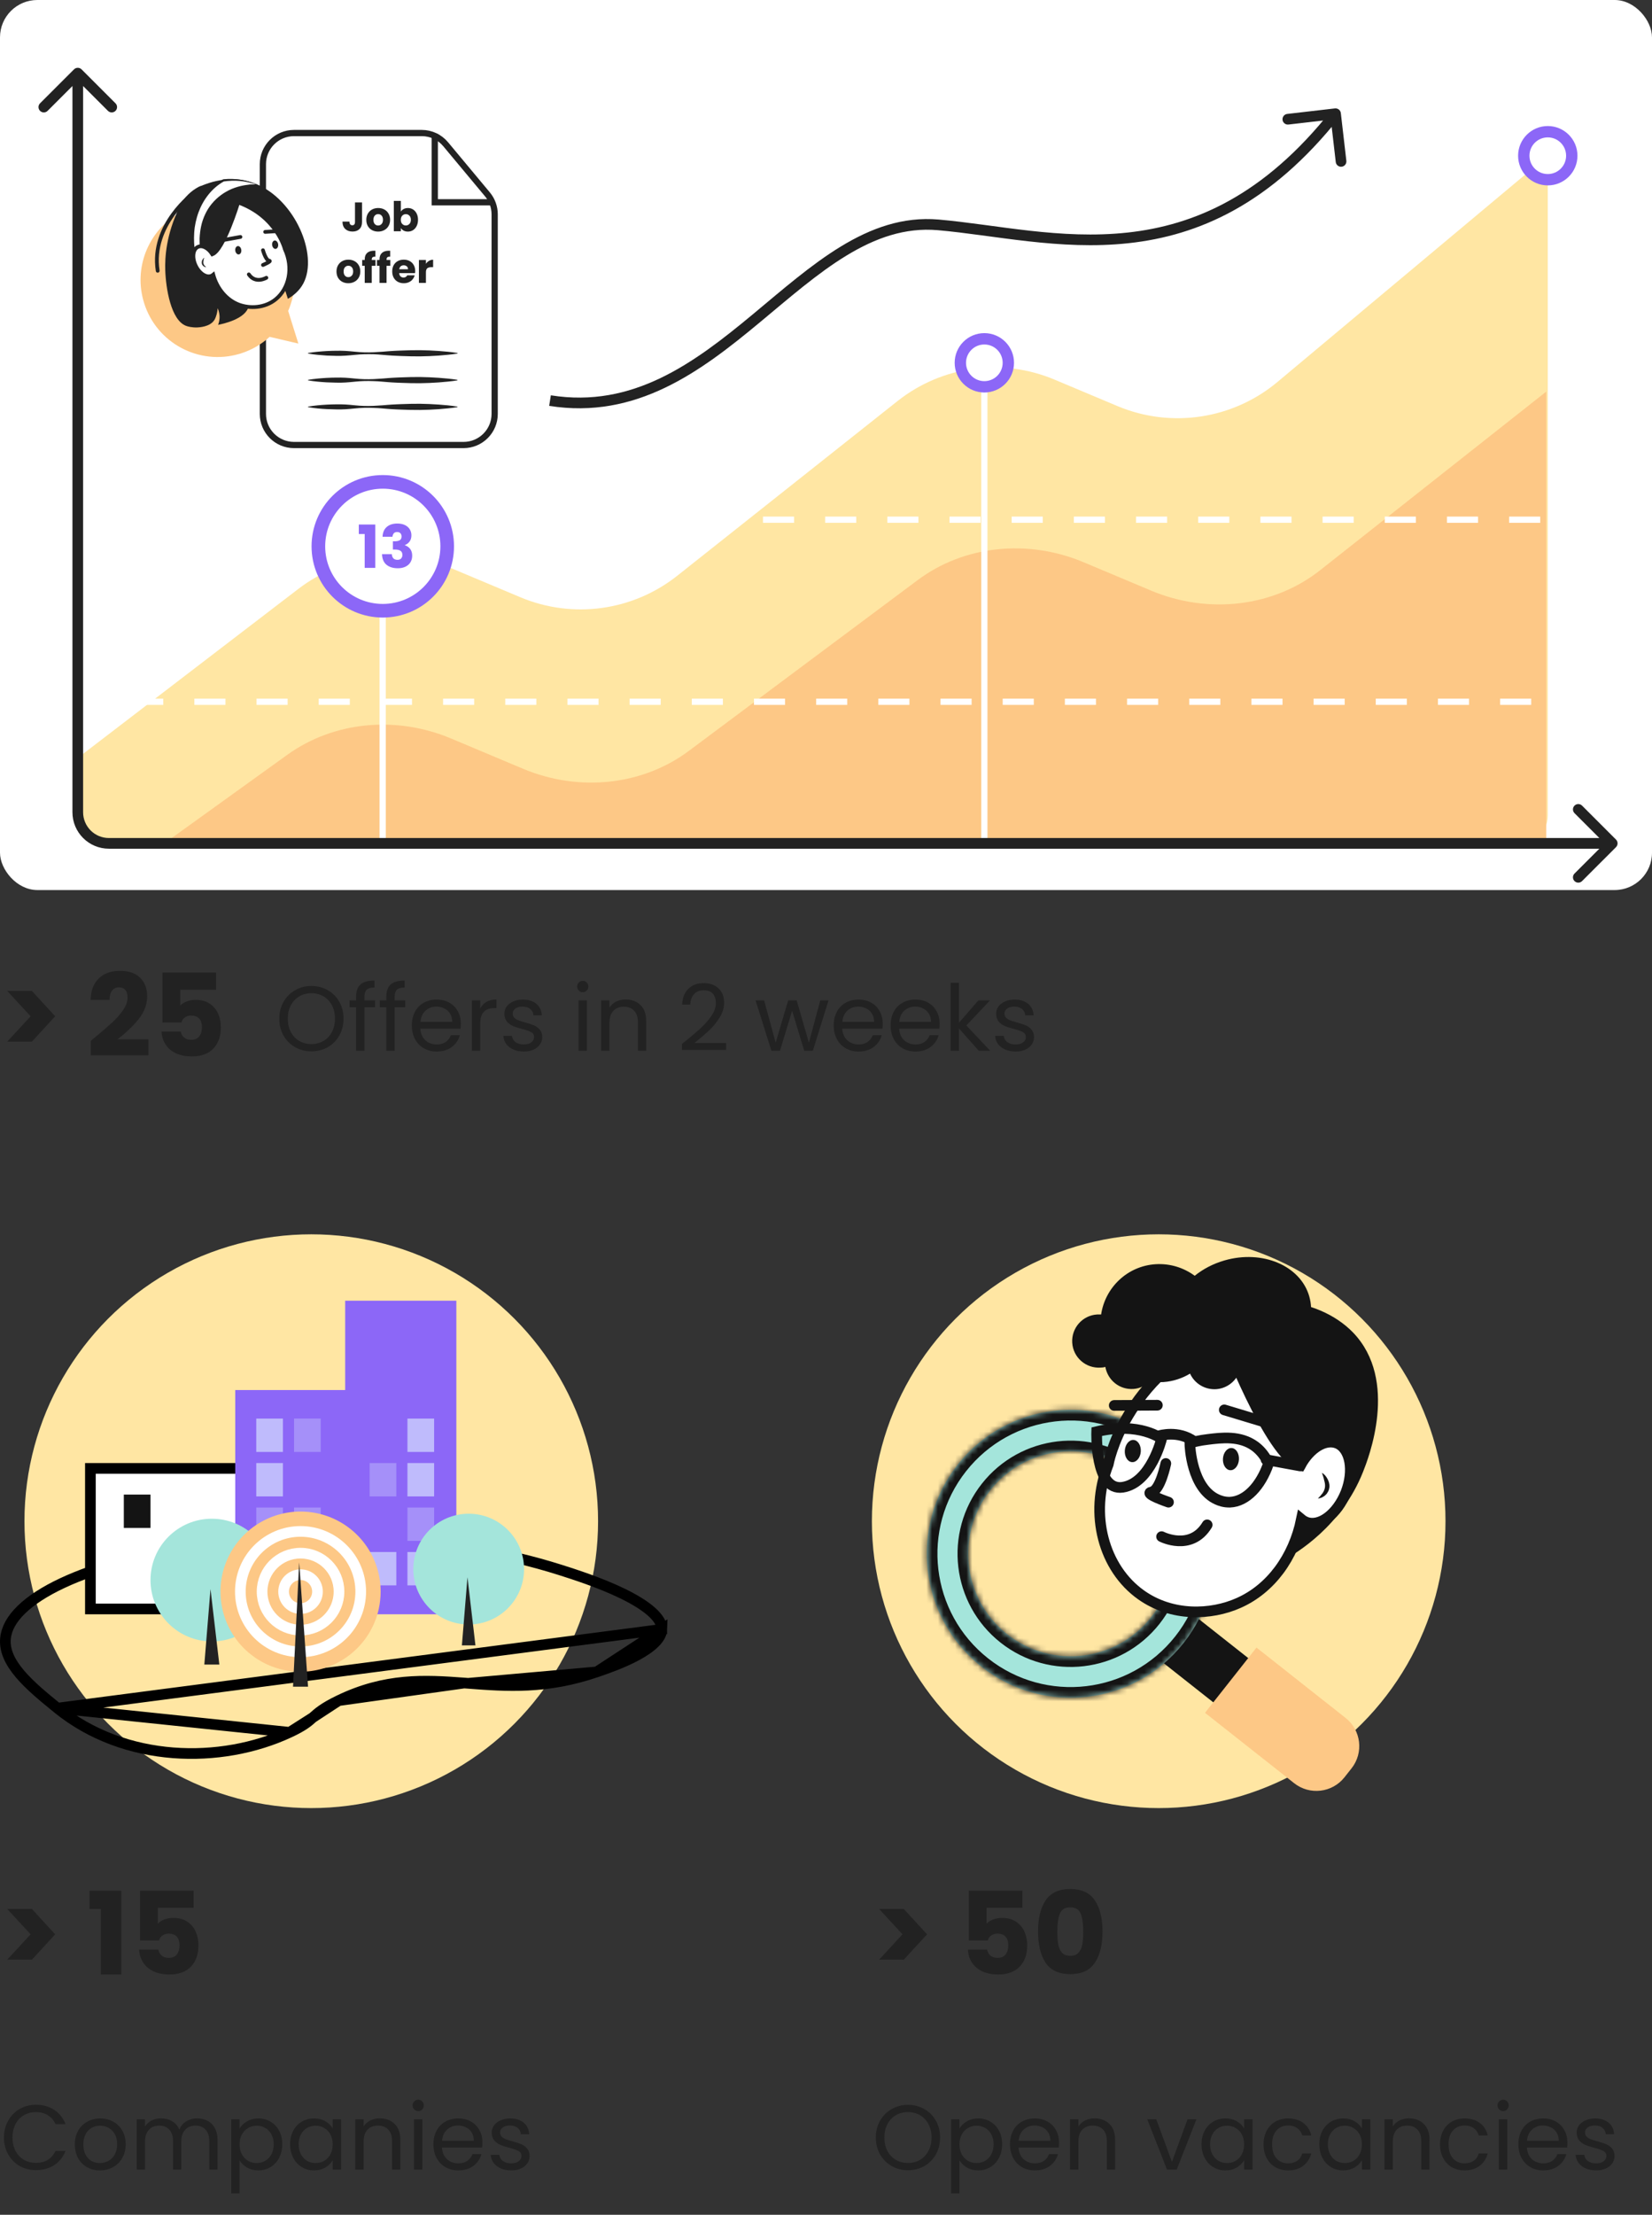 <?xml version="1.0" encoding="UTF-8"?> <svg xmlns="http://www.w3.org/2000/svg" width="288" height="386" viewBox="0 0 288 386" fill="none"><rect x="0" y="0" width="288" height="386" fill="#333333" stroke="none"/> <g clip-path="url(#clip0_1155_195)"> <rect width="288" height="155.119" rx="6.508" fill="white"></rect> <path d="M52.01 102.638L13.559 132.088L13.559 142.102C13.559 145.097 15.988 147.525 18.983 147.525L264.407 147.525C267.402 147.525 269.831 145.097 269.831 142.102L269.831 27.139L222.709 66.566C214.925 73.079 204.155 74.701 194.798 70.767L183.821 66.153C174.701 62.32 164.217 63.756 156.465 69.902L118.071 100.34C110.319 106.486 99.835 107.922 90.715 104.089L79.008 99.168C70.038 95.397 59.735 96.721 52.01 102.638Z" fill="#FFE6A3"></path> <g clip-path="url(#clip1_1155_195)"> <path d="M50.108 131.535L10.093 160.327L10.346 170.447C10.421 173.474 13.057 175.99 16.232 176.065L276.378 182.254C279.553 182.329 282.066 179.936 281.99 176.909L279.091 60.728L230.138 99.385C222.05 105.771 210.675 107.138 200.658 102.927L188.906 97.987C179.143 93.883 168.066 95.07 160.004 101.086L120.074 130.878C112.012 136.893 100.935 138.081 91.172 133.977L78.638 128.708C69.035 124.671 58.147 125.75 50.108 131.535Z" fill="#FDC886"></path> <path d="M233.752 19.711C233.693 19.201 233.231 18.835 232.721 18.894L224.407 19.858C223.897 19.917 223.531 20.378 223.59 20.889C223.649 21.399 224.111 21.764 224.621 21.705L232.011 20.849L232.868 28.24C232.927 28.75 233.388 29.116 233.898 29.056C234.409 28.997 234.774 28.536 234.715 28.026L233.752 19.711ZM95.739 70.734C110.968 73.16 122.217 64.691 132.44 56.201C137.594 51.92 142.469 47.647 147.553 44.551C152.614 41.469 157.785 39.619 163.493 40.118L163.655 38.265C157.412 37.719 151.84 39.763 146.585 42.962C141.353 46.149 136.339 50.545 131.252 54.77C120.992 63.291 110.346 71.178 96.031 68.897L95.739 70.734ZM163.493 40.118C168.458 40.552 173.644 41.428 179.295 42.058C184.879 42.681 190.755 43.038 196.779 42.381C208.88 41.062 221.464 35.658 233.557 20.396L232.099 19.241C220.312 34.117 208.178 39.267 196.577 40.532C190.75 41.168 185.028 40.826 179.501 40.209C174.039 39.6 168.599 38.697 163.655 38.265L163.493 40.118Z" fill="#222222"></path> </g> <path d="M66.712 97.085V147.526" stroke="white" stroke-width="1.085"></path> <path d="M171.604 63.232L171.604 147.525" stroke="white" stroke-width="1.085"></path> <path d="M12.204 122.305H271.458" stroke="white" stroke-width="1.085" stroke-dasharray="5.42 5.42"></path> <path d="M13.772 90.576H273.026" stroke="white" stroke-width="1.085" stroke-dasharray="5.42 5.42"></path> <circle cx="269.831" cy="27.139" r="5.173" fill="#8C67F7"></circle> <circle cx="269.831" cy="27.139" r="3.195" fill="white"></circle> <path d="M45.831 72.136V28.61C45.831 25.615 48.259 23.186 51.255 23.186H73.528C75.138 23.186 76.664 23.901 77.695 25.138L84.981 33.881C85.793 34.856 86.238 36.085 86.238 37.354V72.136C86.238 75.131 83.809 77.559 80.814 77.559H51.255C48.259 77.559 45.831 75.131 45.831 72.136Z" stroke="#222222" stroke-width="1.085"></path> <circle cx="171.604" cy="63.231" r="5.173" fill="#8C67F7"></circle> <circle cx="171.604" cy="63.232" r="3.195" fill="white"></circle> <circle cx="66.732" cy="95.212" r="12.417" fill="#8C67F7"></circle> <circle cx="66.733" cy="95.212" r="10.043" fill="white"></circle> <path d="M53.734 61.52C54.817 61.331 55.899 61.243 56.982 61.181C57.523 61.156 58.065 61.13 58.606 61.13C59.147 61.118 59.689 61.13 60.23 61.156C61.326 61.218 62.408 61.382 63.491 61.407C64.032 61.419 64.574 61.419 65.115 61.394C65.656 61.369 66.198 61.331 66.739 61.294C67.28 61.256 67.822 61.193 68.363 61.168C68.904 61.13 69.446 61.118 69.987 61.093C71.07 61.055 72.152 61.017 73.235 61.03C74.318 61.042 75.4 61.093 76.483 61.168C77.566 61.243 78.648 61.344 79.731 61.52C79.757 61.52 79.782 61.545 79.77 61.583C79.77 61.608 79.744 61.621 79.731 61.621C78.648 61.797 77.566 61.885 76.483 61.973C75.4 62.048 74.318 62.098 73.235 62.111C72.152 62.123 71.07 62.086 69.987 62.048C69.446 62.023 68.904 62.01 68.363 61.973C67.822 61.947 67.28 61.885 66.739 61.847C66.198 61.797 65.656 61.759 65.115 61.734C64.574 61.721 64.032 61.721 63.491 61.734C62.408 61.759 61.326 61.922 60.243 61.985C59.702 62.023 59.16 62.035 58.619 62.023C58.078 62.01 57.536 61.998 56.995 61.973C55.899 61.897 54.817 61.809 53.734 61.621C53.708 61.621 53.695 61.583 53.695 61.558C53.695 61.545 53.721 61.52 53.734 61.52Z" fill="#222222"></path> <path d="M53.735 66.197C54.818 66.009 55.9 65.921 56.983 65.858C57.524 65.833 58.066 65.808 58.607 65.808C59.148 65.795 59.69 65.808 60.231 65.833C61.314 65.896 62.396 66.059 63.479 66.084C64.02 66.097 64.562 66.097 65.103 66.072C65.644 66.046 66.186 66.009 66.727 65.971C67.268 65.933 67.81 65.871 68.351 65.845C68.892 65.808 69.434 65.795 69.975 65.77C71.058 65.732 72.14 65.695 73.223 65.707C74.306 65.72 75.388 65.77 76.471 65.845C77.554 65.921 78.636 66.021 79.719 66.197C79.745 66.197 79.771 66.222 79.758 66.26C79.758 66.285 79.732 66.298 79.719 66.298C78.636 66.474 77.554 66.562 76.471 66.65C75.388 66.725 74.306 66.776 73.223 66.788C72.14 66.801 71.058 66.763 69.975 66.725C69.434 66.7 68.892 66.688 68.351 66.65C67.81 66.625 67.268 66.562 66.727 66.524C66.186 66.474 65.644 66.436 65.103 66.424C64.562 66.398 64.02 66.398 63.479 66.411C62.396 66.436 61.314 66.6 60.231 66.662C59.69 66.7 59.148 66.7 58.607 66.688C58.066 66.675 57.524 66.662 56.983 66.637C55.9 66.575 54.818 66.487 53.735 66.298C53.709 66.298 53.683 66.26 53.696 66.235C53.696 66.21 53.722 66.197 53.735 66.197Z" fill="#222222"></path> <path d="M53.734 70.861C54.817 70.673 55.899 70.585 56.982 70.522C57.523 70.497 58.065 70.472 58.606 70.472C59.147 70.459 59.689 70.472 60.23 70.497C61.313 70.56 62.395 70.723 63.478 70.748C64.019 70.761 64.561 70.761 65.102 70.736C65.643 70.71 66.185 70.673 66.726 70.635C67.267 70.597 67.809 70.534 68.35 70.509C68.891 70.472 69.433 70.459 69.974 70.434C71.057 70.396 72.139 70.359 73.222 70.371C74.305 70.384 75.387 70.434 76.47 70.509C77.553 70.585 78.635 70.685 79.718 70.861C79.744 70.861 79.77 70.886 79.757 70.924C79.757 70.949 79.731 70.962 79.718 70.962C78.635 71.138 77.553 71.226 76.47 71.314C75.387 71.389 74.305 71.44 73.222 71.452C72.139 71.465 71.057 71.427 69.974 71.389C69.433 71.364 68.891 71.352 68.35 71.314C67.809 71.289 67.267 71.226 66.726 71.188C66.185 71.138 65.643 71.1 65.102 71.088C64.561 71.062 64.019 71.062 63.478 71.075C62.395 71.1 61.313 71.264 60.23 71.326C59.689 71.364 59.147 71.364 58.606 71.352C58.065 71.339 57.523 71.326 56.982 71.301C55.899 71.251 54.817 71.15 53.734 70.962C53.708 70.962 53.695 70.937 53.695 70.899C53.695 70.886 53.721 70.874 53.734 70.861Z" fill="#222222"></path> <path d="M63.113 35.282V38.703C63.113 39.232 62.963 39.64 62.662 39.926C62.366 40.213 61.965 40.356 61.46 40.356C60.93 40.356 60.505 40.206 60.186 39.905C59.866 39.604 59.706 39.177 59.706 38.624H60.923C60.923 38.834 60.966 38.993 61.052 39.103C61.138 39.208 61.262 39.261 61.424 39.261C61.572 39.261 61.686 39.213 61.767 39.118C61.849 39.022 61.889 38.884 61.889 38.703V35.282H63.113ZM65.919 40.363C65.528 40.363 65.175 40.279 64.86 40.112C64.55 39.945 64.304 39.707 64.123 39.397C63.946 39.087 63.858 38.724 63.858 38.309C63.858 37.898 63.949 37.538 64.13 37.228C64.311 36.913 64.559 36.672 64.874 36.505C65.189 36.338 65.542 36.255 65.934 36.255C66.325 36.255 66.678 36.338 66.993 36.505C67.308 36.672 67.556 36.913 67.737 37.228C67.918 37.538 68.009 37.898 68.009 38.309C68.009 38.719 67.916 39.082 67.73 39.397C67.549 39.707 67.298 39.945 66.979 40.112C66.664 40.279 66.311 40.363 65.919 40.363ZM65.919 39.304C66.153 39.304 66.351 39.218 66.513 39.046C66.68 38.874 66.764 38.629 66.764 38.309C66.764 37.989 66.683 37.743 66.52 37.572C66.363 37.4 66.167 37.314 65.934 37.314C65.695 37.314 65.497 37.4 65.34 37.572C65.182 37.739 65.103 37.984 65.103 38.309C65.103 38.629 65.18 38.874 65.332 39.046C65.49 39.218 65.686 39.304 65.919 39.304ZM69.882 36.877C69.997 36.691 70.161 36.541 70.376 36.427C70.591 36.312 70.837 36.255 71.113 36.255C71.442 36.255 71.741 36.338 72.008 36.505C72.275 36.672 72.485 36.911 72.638 37.221C72.795 37.531 72.874 37.891 72.874 38.302C72.874 38.712 72.795 39.075 72.638 39.39C72.485 39.7 72.275 39.941 72.008 40.112C71.741 40.279 71.442 40.363 71.113 40.363C70.832 40.363 70.586 40.308 70.376 40.198C70.166 40.084 70.002 39.934 69.882 39.747V40.306H68.659V35.01H69.882V36.877ZM71.629 38.302C71.629 37.996 71.543 37.758 71.371 37.586C71.204 37.41 70.996 37.321 70.748 37.321C70.505 37.321 70.297 37.41 70.126 37.586C69.959 37.763 69.875 38.004 69.875 38.309C69.875 38.614 69.959 38.855 70.126 39.032C70.297 39.208 70.505 39.297 70.748 39.297C70.992 39.297 71.199 39.208 71.371 39.032C71.543 38.85 71.629 38.607 71.629 38.302ZM60.723 49.363C60.332 49.363 59.978 49.279 59.664 49.112C59.353 48.945 59.108 48.707 58.926 48.397C58.75 48.087 58.662 47.724 58.662 47.309C58.662 46.898 58.752 46.538 58.934 46.228C59.115 45.913 59.363 45.672 59.678 45.505C59.993 45.338 60.346 45.255 60.737 45.255C61.128 45.255 61.481 45.338 61.796 45.505C62.111 45.672 62.359 45.913 62.541 46.228C62.722 46.538 62.813 46.898 62.813 47.309C62.813 47.719 62.72 48.082 62.534 48.397C62.352 48.707 62.102 48.945 61.782 49.112C61.467 49.279 61.114 49.363 60.723 49.363ZM60.723 48.304C60.957 48.304 61.155 48.218 61.317 48.046C61.484 47.874 61.567 47.629 61.567 47.309C61.567 46.989 61.486 46.743 61.324 46.572C61.167 46.4 60.971 46.314 60.737 46.314C60.499 46.314 60.301 46.4 60.143 46.572C59.986 46.739 59.907 46.984 59.907 47.309C59.907 47.629 59.983 47.874 60.136 48.046C60.293 48.218 60.489 48.304 60.723 48.304ZM65.466 46.328H64.808V49.306H63.584V46.328H63.14V45.312H63.584V45.198C63.584 44.706 63.724 44.334 64.006 44.081C64.287 43.823 64.7 43.695 65.244 43.695C65.335 43.695 65.401 43.697 65.444 43.702V44.739C65.211 44.725 65.046 44.759 64.951 44.84C64.855 44.921 64.808 45.066 64.808 45.276V45.312H65.466V46.328ZM68.045 46.328H67.386V49.306H66.163V46.328H65.719V45.312H66.163V45.198C66.163 44.706 66.303 44.334 66.585 44.081C66.866 43.823 67.279 43.695 67.823 43.695C67.914 43.695 67.981 43.697 68.023 43.702V44.739C67.79 44.725 67.625 44.759 67.53 44.84C67.434 44.921 67.386 45.066 67.386 45.276V45.312H68.045V46.328ZM72.385 47.245C72.385 47.359 72.377 47.478 72.363 47.602H69.593C69.612 47.85 69.691 48.041 69.829 48.175C69.973 48.304 70.147 48.368 70.352 48.368C70.657 48.368 70.87 48.239 70.989 47.982H72.291C72.225 48.244 72.103 48.48 71.927 48.69C71.755 48.9 71.538 49.065 71.275 49.184C71.013 49.303 70.719 49.363 70.395 49.363C70.004 49.363 69.655 49.279 69.35 49.112C69.045 48.945 68.806 48.707 68.634 48.397C68.463 48.087 68.377 47.724 68.377 47.309C68.377 46.894 68.46 46.531 68.627 46.221C68.799 45.911 69.037 45.672 69.343 45.505C69.648 45.338 69.999 45.255 70.395 45.255C70.781 45.255 71.125 45.336 71.426 45.498C71.726 45.66 71.96 45.892 72.127 46.192C72.299 46.493 72.385 46.844 72.385 47.245ZM71.132 46.922C71.132 46.712 71.061 46.545 70.917 46.421C70.774 46.297 70.595 46.235 70.381 46.235C70.175 46.235 70.001 46.295 69.858 46.414C69.72 46.533 69.634 46.703 69.6 46.922H71.132ZM74.254 45.978C74.397 45.758 74.576 45.586 74.791 45.462C75.006 45.334 75.244 45.269 75.507 45.269V46.565H75.17C74.865 46.565 74.636 46.631 74.483 46.765C74.33 46.894 74.254 47.123 74.254 47.452V49.306H73.03V45.312H74.254V45.978Z" fill="#222222"></path> <path d="M62.552 93.064V91.418H65.419V98.975H63.577V93.064H62.552ZM66.692 93.55C66.72 92.812 66.962 92.242 67.417 91.842C67.872 91.442 68.49 91.242 69.27 91.242C69.788 91.242 70.229 91.331 70.595 91.511C70.968 91.69 71.247 91.935 71.433 92.246C71.627 92.556 71.723 92.905 71.723 93.291C71.723 93.747 71.609 94.12 71.382 94.409C71.154 94.692 70.888 94.885 70.585 94.989V95.031C70.978 95.162 71.289 95.379 71.516 95.683C71.744 95.986 71.858 96.376 71.858 96.852C71.858 97.28 71.758 97.66 71.558 97.991C71.365 98.316 71.078 98.571 70.699 98.757C70.326 98.944 69.881 99.037 69.363 99.037C68.535 99.037 67.872 98.833 67.376 98.426C66.885 98.019 66.627 97.404 66.599 96.583H68.318C68.325 96.887 68.411 97.129 68.576 97.308C68.742 97.481 68.984 97.567 69.301 97.567C69.57 97.567 69.777 97.491 69.922 97.339C70.074 97.18 70.15 96.973 70.15 96.718C70.15 96.387 70.043 96.148 69.829 96.004C69.622 95.852 69.287 95.776 68.825 95.776H68.494V94.337H68.825C69.177 94.337 69.46 94.278 69.674 94.161C69.894 94.037 70.005 93.819 70.005 93.509C70.005 93.26 69.936 93.067 69.798 92.929C69.66 92.791 69.47 92.722 69.229 92.722C68.966 92.722 68.77 92.801 68.638 92.96C68.514 93.119 68.442 93.316 68.421 93.55H66.692Z" fill="#8C67F7"></path> <path d="M75.797 23.322V35.255H85.695" stroke="#222222" stroke-width="1.085"></path> <path d="M33.893 35.948C40.984 33.722 48.521 37.663 50.747 44.755C51.753 47.987 51.489 51.302 50.236 54.188L52.017 59.877L47.004 58.706C45.602 59.993 43.887 60.999 41.958 61.609C41.858 61.642 41.776 61.675 41.677 61.691C34.685 63.72 27.297 59.795 25.12 52.803C23.223 46.75 25.829 40.368 31.04 37.251C31.898 36.707 32.854 36.262 33.893 35.948Z" fill="#FDC886"></path> <path d="M52.902 49.365C52.198 50.7 51.112 51.551 50.188 52.079C49.865 51.067 49.528 50.055 49.205 49.042C49.161 49.791 48.956 51.082 48.06 52.065C46.212 54.09 42.881 53.253 42.397 53.136C38.964 52.285 36.455 46.724 35.34 38.86C35.178 37.788 35.061 36.659 34.958 35.5C34.87 34.531 34.811 33.548 34.767 32.536C35.677 32.125 37.174 31.553 38.964 31.333C40.475 31.142 42.192 31.201 43.967 31.802C44.187 31.876 44.407 31.964 44.627 32.052C51.42 34.839 55.499 44.376 52.902 49.365Z" fill="#222222"></path> <path d="M31.291 36.101C28.943 40.87 28.738 44.904 28.811 47.091C28.914 50.26 29.794 55.791 32.435 56.789C32.773 56.921 33.491 57.097 34.372 57.068C34.68 57.053 36.617 56.98 37.365 55.777C37.512 55.557 37.614 55.263 37.644 55.175C37.864 54.588 37.922 54.075 37.937 53.722C38.069 54.001 38.216 54.412 38.26 54.94C38.333 55.689 38.143 56.29 38.025 56.613C38.788 56.466 42.911 55.601 43.351 53.341C43.689 51.595 41.488 49.922 39.61 48.132C37.145 45.8 33.99 42.073 31.291 36.101Z" fill="#222222"></path> <path d="M38.64 50.553C37.936 50.362 33.828 49.145 31.759 44.86C31.451 44.215 29.206 39.402 31.612 35.397C32.595 33.783 33.945 32.917 34.752 32.506C34.752 32.506 39.359 30.951 41.868 33.504C42.851 34.502 43.101 35.69 43.365 36.996C44.304 41.383 42.983 46.562 39.726 49.644C39.301 50.054 38.904 50.362 38.64 50.553Z" fill="#222222"></path> <path d="M44.628 32.124C42.75 32.198 39.375 32.785 36.998 35.748C36.162 36.79 35.649 37.891 35.326 38.932C34.621 41.251 34.944 43.261 35.018 43.686L33.947 44.17C33.272 41.045 33.697 37.993 34.93 35.572C35.854 33.768 37.233 32.3 38.935 31.405C40.446 31.215 42.163 31.273 43.938 31.875C44.188 31.963 44.408 32.036 44.628 32.124Z" fill="white"></path> <path d="M44.657 32.139C44.569 32.154 44.481 32.169 44.378 32.183L44.099 32.227C43.923 32.242 43.747 32.271 43.571 32.315C43.395 32.345 43.219 32.389 43.043 32.418L42.529 32.55C41.84 32.726 41.18 32.961 40.549 33.269C39.287 33.87 38.157 34.736 37.262 35.807C36.807 36.335 36.411 36.922 36.088 37.539C35.751 38.155 35.501 38.815 35.311 39.49C35.223 39.828 35.135 40.18 35.09 40.532C35.032 40.884 35.002 41.236 34.988 41.588C34.973 41.94 34.973 42.292 35.002 42.645C35.017 42.997 35.061 43.349 35.135 43.701L35.149 43.774L35.09 43.804C34.738 43.965 34.386 44.141 34.034 44.317L33.917 44.376L33.887 44.244C33.609 43.041 33.447 41.808 33.491 40.561C33.521 39.314 33.755 38.081 34.166 36.893C34.372 36.306 34.621 35.719 34.914 35.176C35.223 34.633 35.56 34.105 35.971 33.621C36.367 33.137 36.822 32.697 37.306 32.286C37.79 31.89 38.333 31.552 38.891 31.259L38.935 31.244H38.964C39.448 31.2 39.947 31.171 40.431 31.186C40.916 31.2 41.414 31.244 41.898 31.317C42.383 31.391 42.852 31.494 43.322 31.64C43.556 31.714 43.777 31.787 44.011 31.875C44.129 31.919 44.261 31.978 44.364 32.036C44.437 32.036 44.539 32.095 44.657 32.139ZM44.598 32.124C44.481 32.081 44.364 32.051 44.246 32.022C44.129 31.992 44.041 31.963 43.923 31.934C43.688 31.875 43.454 31.816 43.234 31.758C42.764 31.655 42.295 31.582 41.825 31.538C40.871 31.45 39.918 31.494 38.993 31.626L39.067 31.596C38.025 32.169 37.101 32.961 36.352 33.9C35.604 34.824 35.017 35.895 34.606 37.01C34.401 37.568 34.239 38.155 34.108 38.742C34.049 39.035 34.005 39.329 33.946 39.637C33.917 39.93 33.873 40.238 33.858 40.532C33.814 41.133 33.814 41.735 33.843 42.336C33.873 42.938 33.961 43.54 34.063 44.141L33.902 44.068C34.254 43.921 34.621 43.76 34.973 43.598L34.929 43.701C34.87 43.349 34.841 42.982 34.812 42.63C34.797 42.278 34.797 41.911 34.797 41.559C34.812 41.207 34.841 40.84 34.885 40.488C34.9 40.312 34.929 40.136 34.959 39.959C34.988 39.783 35.017 39.607 35.061 39.431C35.208 38.727 35.443 38.037 35.751 37.377C36.059 36.717 36.44 36.086 36.91 35.529C37.834 34.399 39.052 33.504 40.387 32.931C41.062 32.653 41.752 32.447 42.471 32.315C42.823 32.257 43.19 32.198 43.542 32.169C43.718 32.154 43.894 32.139 44.085 32.139C44.173 32.139 44.261 32.124 44.334 32.139C44.422 32.11 44.51 32.124 44.598 32.124Z" fill="#222222"></path> <path d="M34.107 46.283C34.767 47.677 36 48.47 36.88 48.059C36.983 48.015 37.086 47.941 37.174 47.868C37.849 50.333 39.507 52.299 41.663 53.106C43.556 53.796 46.138 53.722 48.06 52.167C50.408 50.26 51.171 46.65 49.66 43.422C49.66 43.422 48.281 37.73 41.517 35.279C41.517 35.279 38.993 43.599 37.012 44.318C36.323 43.232 35.281 42.674 34.518 43.026C33.623 43.422 33.447 44.89 34.107 46.283Z" fill="white" stroke="#222222" stroke-width="0.66" stroke-miterlimit="10" stroke-linecap="round"></path> <path d="M49.073 40.238L46.227 40.414" stroke="#222222" stroke-width="0.66" stroke-miterlimit="10" stroke-linecap="round"></path> <path d="M41.913 41.295L38.26 41.955" stroke="#222222" stroke-width="0.66" stroke-miterlimit="10" stroke-linecap="round"></path> <path d="M48.065 43.374C48.354 43.336 48.545 42.979 48.491 42.577C48.437 42.175 48.159 41.882 47.87 41.92C47.581 41.959 47.39 42.316 47.444 42.718C47.498 43.119 47.776 43.413 48.065 43.374Z" fill="#222222"></path> <path d="M41.639 44.342C41.928 44.303 42.119 43.946 42.065 43.545C42.011 43.143 41.733 42.849 41.444 42.888C41.155 42.927 40.964 43.284 41.018 43.686C41.072 44.087 41.35 44.381 41.639 44.342Z" fill="#222222"></path> <path d="M46.432 48.411C46.432 48.411 44.554 49.541 43.38 47.824Z" fill="white"></path> <path d="M46.432 48.411C46.432 48.411 44.554 49.541 43.38 47.824" stroke="#222222" stroke-width="0.66" stroke-miterlimit="10" stroke-linecap="round"></path> <path d="M45.845 43.613C45.845 43.613 46.33 45.374 46.916 45.433C47.489 45.491 45.845 46.181 45.845 46.181" fill="white"></path> <path d="M45.845 43.613C45.845 43.613 46.33 45.374 46.916 45.433C47.489 45.491 45.845 46.181 45.845 46.181" stroke="#222222" stroke-width="0.66" stroke-miterlimit="10" stroke-linecap="round"></path> <path d="M35.604 44.904C35.604 44.904 34.724 46.049 35.956 46.577Z" fill="white"></path> <path d="M35.604 44.904C35.545 45.08 35.501 45.227 35.472 45.389C35.443 45.55 35.428 45.697 35.443 45.829C35.457 45.975 35.516 46.093 35.604 46.225C35.648 46.283 35.707 46.342 35.765 46.401C35.824 46.46 35.897 46.504 35.956 46.577C35.868 46.562 35.78 46.548 35.692 46.518C35.619 46.474 35.516 46.445 35.457 46.371C35.384 46.313 35.325 46.239 35.267 46.151C35.237 46.107 35.222 46.063 35.208 46.019C35.193 45.975 35.178 45.917 35.178 45.873C35.149 45.682 35.193 45.477 35.267 45.315C35.355 45.154 35.457 45.007 35.604 44.904Z" fill="#222222"></path> <path d="M33.74 33.666C33.74 33.666 26.243 39.094 27.49 47.193" stroke="#222222" stroke-width="0.66" stroke-miterlimit="10" stroke-linecap="round"></path> <path d="M14.217 12.088C13.854 11.725 13.265 11.725 12.902 12.088L6.983 18.006C6.62 18.37 6.62 18.959 6.983 19.322C7.346 19.685 7.935 19.685 8.298 19.322L13.559 14.061L18.82 19.322C19.183 19.685 19.772 19.685 20.135 19.322C20.499 18.959 20.499 18.37 20.135 18.006L14.217 12.088ZM281.725 147.641C282.089 147.277 282.089 146.688 281.725 146.325L275.807 140.407C275.444 140.044 274.855 140.044 274.492 140.407C274.129 140.77 274.129 141.359 274.492 141.722L279.753 146.983L274.492 152.244C274.129 152.607 274.129 153.196 274.492 153.559C274.855 153.922 275.444 153.922 275.807 153.559L281.725 147.641ZM12.629 12.746V141.559H14.489V12.746H12.629ZM18.983 147.913H281.068V146.053H18.983V147.913ZM12.629 141.559C12.629 145.068 15.474 147.913 18.983 147.913V146.053C16.501 146.053 14.489 144.041 14.489 141.559H12.629Z" fill="#222222"></path> </g> <path d="M1.26 172.699H5.56L9.62 177.119L5.56 181.539H1.26L5.34 177.119L1.26 172.699ZM15.839 181.379C16.292 181.019 16.499 180.852 16.459 180.879C17.765 179.799 18.792 178.912 19.539 178.219C20.299 177.525 20.939 176.799 21.459 176.039C21.979 175.279 22.239 174.539 22.239 173.819C22.239 173.272 22.112 172.845 21.859 172.539C21.605 172.232 21.225 172.079 20.719 172.079C20.212 172.079 19.812 172.272 19.519 172.659C19.239 173.032 19.099 173.565 19.099 174.259H15.799C15.825 173.125 16.065 172.179 16.519 171.419C16.985 170.659 17.592 170.099 18.339 169.739C19.099 169.379 19.939 169.199 20.859 169.199C22.445 169.199 23.639 169.605 24.439 170.419C25.252 171.232 25.659 172.292 25.659 173.599C25.659 175.025 25.172 176.352 24.199 177.579C23.225 178.792 21.985 179.979 20.479 181.139H25.879V183.919H15.839V181.379ZM37.664 172.499H31.424V175.259C31.691 174.965 32.064 174.725 32.544 174.539C33.024 174.352 33.544 174.259 34.104 174.259C35.104 174.259 35.931 174.485 36.584 174.939C37.251 175.392 37.738 175.979 38.044 176.699C38.351 177.419 38.504 178.199 38.504 179.039C38.504 180.599 38.064 181.839 37.184 182.759C36.304 183.665 35.064 184.119 33.464 184.119C32.398 184.119 31.471 183.939 30.684 183.579C29.898 183.205 29.291 182.692 28.864 182.039C28.438 181.385 28.204 180.632 28.164 179.779H31.504C31.584 180.192 31.778 180.539 32.084 180.819C32.391 181.085 32.811 181.219 33.344 181.219C33.971 181.219 34.438 181.019 34.744 180.619C35.051 180.219 35.204 179.685 35.204 179.019C35.204 178.365 35.044 177.865 34.724 177.519C34.404 177.172 33.938 176.999 33.324 176.999C32.871 176.999 32.498 177.112 32.204 177.339C31.911 177.552 31.718 177.839 31.624 178.199H28.324V169.499H37.664V172.499Z" fill="#222222"></path> <path d="M54.288 183.231C53.253 183.231 52.309 182.991 51.456 182.511C50.603 182.02 49.925 181.343 49.424 180.479C48.933 179.604 48.688 178.623 48.688 177.535C48.688 176.447 48.933 175.471 49.424 174.607C49.925 173.732 50.603 173.055 51.456 172.575C52.309 172.084 53.253 171.839 54.288 171.839C55.333 171.839 56.283 172.084 57.136 172.575C57.989 173.055 58.661 173.727 59.152 174.591C59.643 175.455 59.888 176.436 59.888 177.535C59.888 178.633 59.643 179.615 59.152 180.479C58.661 181.343 57.989 182.02 57.136 182.511C56.283 182.991 55.333 183.231 54.288 183.231ZM54.288 181.967C55.067 181.967 55.765 181.785 56.384 181.423C57.013 181.06 57.504 180.543 57.856 179.871C58.219 179.199 58.4 178.42 58.4 177.535C58.4 176.639 58.219 175.86 57.856 175.199C57.504 174.527 57.019 174.009 56.4 173.647C55.781 173.284 55.077 173.103 54.288 173.103C53.499 173.103 52.795 173.284 52.176 173.647C51.557 174.009 51.067 174.527 50.704 175.199C50.352 175.86 50.176 176.639 50.176 177.535C50.176 178.42 50.352 179.199 50.704 179.871C51.067 180.543 51.557 181.06 52.176 181.423C52.805 181.785 53.509 181.967 54.288 181.967ZM65.378 175.551H63.538V183.119H62.082V175.551H60.946V174.351H62.082V173.727C62.082 172.745 62.333 172.031 62.834 171.583C63.346 171.124 64.162 170.895 65.282 170.895V172.111C64.642 172.111 64.189 172.239 63.922 172.495C63.666 172.74 63.538 173.151 63.538 173.727V174.351H65.378V175.551ZM70.644 175.551H68.804V183.119H67.348V175.551H66.212V174.351H67.348V173.727C67.348 172.745 67.598 172.031 68.1 171.583C68.612 171.124 69.428 170.895 70.548 170.895V172.111C69.908 172.111 69.454 172.239 69.188 172.495C68.932 172.74 68.804 173.151 68.804 173.727V174.351H70.644V175.551ZM80.341 178.399C80.341 178.676 80.325 178.969 80.293 179.279H73.285C73.339 180.143 73.632 180.82 74.165 181.311C74.709 181.791 75.365 182.031 76.133 182.031C76.763 182.031 77.285 181.887 77.701 181.599C78.128 181.3 78.427 180.905 78.597 180.415H80.165C79.931 181.257 79.461 181.945 78.757 182.479C78.053 183.001 77.179 183.263 76.133 183.263C75.301 183.263 74.555 183.076 73.893 182.703C73.243 182.329 72.731 181.801 72.357 181.119C71.984 180.425 71.797 179.625 71.797 178.719C71.797 177.812 71.979 177.017 72.341 176.335C72.704 175.652 73.211 175.129 73.861 174.767C74.523 174.393 75.28 174.207 76.133 174.207C76.965 174.207 77.701 174.388 78.341 174.751C78.981 175.113 79.472 175.615 79.813 176.255C80.165 176.884 80.341 177.599 80.341 178.399ZM78.837 178.095C78.837 177.54 78.715 177.065 78.469 176.671C78.224 176.265 77.888 175.961 77.461 175.759C77.045 175.545 76.581 175.439 76.069 175.439C75.333 175.439 74.704 175.673 74.181 176.143C73.669 176.612 73.376 177.263 73.301 178.095H78.837ZM83.719 175.775C83.975 175.273 84.338 174.884 84.807 174.607C85.287 174.329 85.869 174.191 86.551 174.191V175.695H86.167C84.535 175.695 83.719 176.58 83.719 178.351V183.119H82.263V174.351H83.719V175.775ZM91.336 183.263C90.664 183.263 90.061 183.151 89.528 182.927C88.995 182.692 88.573 182.372 88.264 181.967C87.955 181.551 87.784 181.076 87.752 180.543H89.256C89.299 180.98 89.501 181.337 89.864 181.615C90.237 181.892 90.723 182.031 91.32 182.031C91.875 182.031 92.312 181.908 92.632 181.663C92.952 181.417 93.112 181.108 93.112 180.735C93.112 180.351 92.941 180.068 92.6 179.887C92.259 179.695 91.731 179.508 91.016 179.327C90.365 179.156 89.832 178.985 89.416 178.815C89.011 178.633 88.659 178.372 88.36 178.031C88.072 177.679 87.928 177.22 87.928 176.655C87.928 176.207 88.061 175.796 88.328 175.423C88.595 175.049 88.973 174.756 89.464 174.543C89.955 174.319 90.515 174.207 91.144 174.207C92.115 174.207 92.899 174.452 93.496 174.943C94.093 175.433 94.413 176.105 94.456 176.959H93C92.968 176.5 92.781 176.132 92.44 175.855C92.109 175.577 91.661 175.439 91.096 175.439C90.573 175.439 90.157 175.551 89.848 175.775C89.539 175.999 89.384 176.292 89.384 176.655C89.384 176.943 89.475 177.183 89.656 177.375C89.848 177.556 90.083 177.705 90.36 177.823C90.648 177.929 91.043 178.052 91.544 178.191C92.173 178.361 92.685 178.532 93.08 178.703C93.475 178.863 93.811 179.108 94.088 179.439C94.376 179.769 94.525 180.201 94.536 180.735C94.536 181.215 94.403 181.647 94.136 182.031C93.869 182.415 93.491 182.719 93 182.943C92.52 183.156 91.965 183.263 91.336 183.263ZM101.609 172.927C101.332 172.927 101.097 172.831 100.905 172.639C100.713 172.447 100.617 172.212 100.617 171.935C100.617 171.657 100.713 171.423 100.905 171.231C101.097 171.039 101.332 170.943 101.609 170.943C101.876 170.943 102.1 171.039 102.281 171.231C102.473 171.423 102.569 171.657 102.569 171.935C102.569 172.212 102.473 172.447 102.281 172.639C102.1 172.831 101.876 172.927 101.609 172.927ZM102.313 174.351V183.119H100.857V174.351H102.313ZM109.067 174.191C110.133 174.191 110.997 174.516 111.659 175.167C112.32 175.807 112.651 176.735 112.651 177.951V183.119H111.211V178.159C111.211 177.284 110.992 176.617 110.555 176.159C110.117 175.689 109.52 175.455 108.763 175.455C107.995 175.455 107.381 175.695 106.923 176.175C106.475 176.655 106.251 177.353 106.251 178.271V183.119H104.795V174.351H106.251V175.599C106.539 175.151 106.928 174.804 107.419 174.559C107.92 174.313 108.469 174.191 109.067 174.191ZM118.879 181.951C120.233 180.863 121.295 179.972 122.062 179.279C122.831 178.575 123.476 177.844 123.999 177.087C124.532 176.319 124.799 175.567 124.799 174.831C124.799 174.137 124.628 173.593 124.287 173.199C123.956 172.793 123.417 172.591 122.671 172.591C121.945 172.591 121.38 172.82 120.975 173.279C120.58 173.727 120.367 174.329 120.335 175.087H118.927C118.969 173.892 119.332 172.969 120.015 172.319C120.697 171.668 121.577 171.343 122.655 171.343C123.753 171.343 124.623 171.647 125.263 172.255C125.913 172.863 126.239 173.7 126.239 174.767C126.239 175.652 125.972 176.516 125.439 177.359C124.916 178.191 124.319 178.927 123.647 179.567C122.975 180.196 122.116 180.932 121.071 181.775H126.575V182.991H118.879V181.951ZM144.443 174.351L141.707 183.119H140.203L138.091 176.159L135.979 183.119H134.475L131.723 174.351H133.211L135.227 181.711L137.403 174.351H138.891L141.019 181.727L143.003 174.351H144.443ZM153.888 178.399C153.888 178.676 153.872 178.969 153.84 179.279H146.832C146.886 180.143 147.179 180.82 147.712 181.311C148.256 181.791 148.912 182.031 149.68 182.031C150.31 182.031 150.832 181.887 151.248 181.599C151.675 181.3 151.974 180.905 152.144 180.415H153.712C153.478 181.257 153.008 181.945 152.304 182.479C151.6 183.001 150.726 183.263 149.68 183.263C148.848 183.263 148.102 183.076 147.44 182.703C146.79 182.329 146.278 181.801 145.904 181.119C145.531 180.425 145.344 179.625 145.344 178.719C145.344 177.812 145.526 177.017 145.888 176.335C146.251 175.652 146.758 175.129 147.408 174.767C148.07 174.393 148.827 174.207 149.68 174.207C150.512 174.207 151.248 174.388 151.888 174.751C152.528 175.113 153.019 175.615 153.36 176.255C153.712 176.884 153.888 177.599 153.888 178.399ZM152.384 178.095C152.384 177.54 152.262 177.065 152.016 176.671C151.771 176.265 151.435 175.961 151.008 175.759C150.592 175.545 150.128 175.439 149.616 175.439C148.88 175.439 148.251 175.673 147.728 176.143C147.216 176.612 146.923 177.263 146.848 178.095H152.384ZM163.81 178.399C163.81 178.676 163.794 178.969 163.762 179.279H156.754C156.807 180.143 157.101 180.82 157.634 181.311C158.178 181.791 158.834 182.031 159.602 182.031C160.231 182.031 160.754 181.887 161.17 181.599C161.597 181.3 161.895 180.905 162.066 180.415H163.634C163.399 181.257 162.93 181.945 162.226 182.479C161.522 183.001 160.647 183.263 159.602 183.263C158.77 183.263 158.023 183.076 157.362 182.703C156.711 182.329 156.199 181.801 155.826 181.119C155.453 180.425 155.266 179.625 155.266 178.719C155.266 177.812 155.447 177.017 155.81 176.335C156.173 175.652 156.679 175.129 157.33 174.767C157.991 174.393 158.749 174.207 159.602 174.207C160.434 174.207 161.17 174.388 161.81 174.751C162.45 175.113 162.941 175.615 163.282 176.255C163.634 176.884 163.81 177.599 163.81 178.399ZM162.306 178.095C162.306 177.54 162.183 177.065 161.938 176.671C161.693 176.265 161.357 175.961 160.93 175.759C160.514 175.545 160.05 175.439 159.538 175.439C158.802 175.439 158.173 175.673 157.65 176.143C157.138 176.612 156.845 177.263 156.77 178.095H162.306ZM170.628 183.119L167.188 179.247V183.119H165.732V171.279H167.188V178.239L170.564 174.351H172.596L168.468 178.719L172.612 183.119H170.628ZM177.07 183.263C176.398 183.263 175.796 183.151 175.262 182.927C174.729 182.692 174.308 182.372 173.998 181.967C173.689 181.551 173.518 181.076 173.486 180.543H174.99C175.033 180.98 175.236 181.337 175.598 181.615C175.972 181.892 176.457 182.031 177.054 182.031C177.609 182.031 178.046 181.908 178.366 181.663C178.686 181.417 178.846 181.108 178.846 180.735C178.846 180.351 178.676 180.068 178.334 179.887C177.993 179.695 177.465 179.508 176.75 179.327C176.1 179.156 175.566 178.985 175.15 178.815C174.745 178.633 174.393 178.372 174.094 178.031C173.806 177.679 173.662 177.22 173.662 176.655C173.662 176.207 173.796 175.796 174.062 175.423C174.329 175.049 174.708 174.756 175.198 174.543C175.689 174.319 176.249 174.207 176.878 174.207C177.849 174.207 178.633 174.452 179.23 174.943C179.828 175.433 180.148 176.105 180.19 176.959H178.734C178.702 176.5 178.516 176.132 178.174 175.855C177.844 175.577 177.396 175.439 176.83 175.439C176.308 175.439 175.892 175.551 175.582 175.775C175.273 175.999 175.118 176.292 175.118 176.655C175.118 176.943 175.209 177.183 175.39 177.375C175.582 177.556 175.817 177.705 176.094 177.823C176.382 177.929 176.777 178.052 177.278 178.191C177.908 178.361 178.42 178.532 178.814 178.703C179.209 178.863 179.545 179.108 179.822 179.439C180.11 179.769 180.26 180.201 180.27 180.735C180.27 181.215 180.137 181.647 179.87 182.031C179.604 182.415 179.225 182.719 178.734 182.943C178.254 183.156 177.7 183.263 177.07 183.263Z" fill="#222222"></path> <circle cx="54.264" cy="265.119" r="50" fill="#FFE6A3"></circle> <path d="M10.011 297.703L10.011 297.703C7.615 295.752 5.221 293.797 3.475 291.734C1.728 289.671 0.754 287.643 0.957 285.544C1.119 283.862 2.031 282.184 3.716 280.542C5.403 278.898 7.815 277.339 10.854 275.912C16.929 273.061 25.346 270.812 34.988 269.435C54.271 266.679 78.225 267.435 97.668 273.609C100.001 274.351 104.567 275.802 108.525 277.727C110.508 278.691 112.285 279.75 113.545 280.862C114.828 281.995 115.41 283.037 115.386 283.968L10.011 297.703ZM10.011 297.703C21.73 307.251 38.535 307.5 50.486 301.916M10.011 297.703L50.486 301.916M50.486 301.916C52.938 300.77 53.726 300.062 54.532 299.337M50.486 301.916L54.532 299.337M54.532 299.337L54.535 299.334M54.532 299.337L54.535 299.334M54.535 299.334L54.54 299.33M54.535 299.334L54.54 299.33M54.54 299.33C55.449 298.513 56.385 297.671 59.033 296.387M54.54 299.33L59.033 296.387M59.033 296.387C67.194 292.429 73.989 292.803 80.928 293.321M59.033 296.387L80.928 293.321M80.928 293.321C81.154 293.338 81.38 293.355 81.606 293.372M80.928 293.321L81.606 293.372M81.606 293.372C88.316 293.878 95.233 294.399 104.025 291.389M81.606 293.372L104.025 291.389M104.025 291.389C105.667 290.826 108.564 289.833 111.06 288.473C112.308 287.793 113.409 287.046 114.192 286.252C114.979 285.454 115.366 284.693 115.386 283.968L104.025 291.389Z" stroke="black" stroke-width="1.86"></path> <rect x="15.759" y="255.916" width="27.985" height="24.496" fill="white" stroke="black" stroke-width="1.86"></rect> <path fill-rule="evenodd" clip-rule="evenodd" d="M79.556 226.69H60.176V242.261H41.014V281.308H60.176V281.341H79.556V226.69Z" fill="#8C67F7"></path> <path d="M49.325 254.985H44.674V260.799H49.325V254.985Z" fill="#BFBBFC"></path> <path opacity="0.5" d="M69.091 254.985H64.44V260.799H69.091V254.985Z" fill="#BFBBFC"></path> <path d="M75.681 254.984H71.03V260.798H75.681V254.984Z" fill="#BFBBFC"></path> <path d="M49.325 247.233H44.674V253.047H49.325V247.233Z" fill="#BFBBFC"></path> <path opacity="0.5" d="M55.911 247.233H51.26V253.047H55.911V247.233Z" fill="#BFBBFC"></path> <path d="M75.681 247.233H71.03V253.047H75.681V247.233Z" fill="#BFBBFC"></path> <path opacity="0.5" d="M49.325 262.736H44.674V268.55H49.325V262.736Z" fill="#BFBBFC"></path> <path opacity="0.5" d="M55.911 262.736H51.26V268.55H55.911V262.736Z" fill="#BFBBFC"></path> <path opacity="0.5" d="M75.681 262.736H71.03V268.55H75.681V262.736Z" fill="#BFBBFC"></path> <path d="M49.325 270.489H44.674V276.303H49.325V270.489Z" fill="#BFBBFC"></path> <path d="M55.911 270.489H51.26V276.303H55.911V270.489Z" fill="#BFBBFC"></path> <path d="M62.501 270.489H57.85V276.303H62.501V270.489Z" fill="#BFBBFC"></path> <path d="M69.091 270.489H64.44V276.303H69.091V270.489Z" fill="#BFBBFC"></path> <path d="M75.681 270.489H71.03V276.303H75.681V270.489Z" fill="#BFBBFC"></path> <path d="M36.93 286.074C42.836 286.074 47.623 281.287 47.623 275.381C47.623 269.476 42.836 264.688 36.93 264.688C31.024 264.688 26.237 269.476 26.237 275.381C26.237 281.287 31.024 286.074 36.93 286.074Z" fill="#A4E5DB"></path> <path d="M35.621 290.103L36.697 276.952L38.237 290.103H35.621Z" fill="#222222"></path> <path d="M81.707 283.123C87.039 283.123 91.362 278.8 91.362 273.468C91.362 268.136 87.039 263.814 81.707 263.814C76.375 263.814 72.053 268.136 72.053 273.468C72.053 278.8 76.375 283.123 81.707 283.123Z" fill="#A4E5DB"></path> <path d="M80.524 286.761L81.495 274.888L82.886 286.761H80.524Z" fill="#222222"></path> <path d="M66.359 277.393C66.361 277.891 66.333 278.388 66.278 278.882C66.17 279.929 65.942 280.96 65.596 281.954C64.727 284.467 63.159 286.679 61.076 288.331C58.993 289.983 56.482 291.007 53.838 291.281C51.193 291.555 48.526 291.069 46.148 289.88C43.77 288.691 41.781 286.847 40.415 284.567C40.083 284.018 39.791 283.446 39.542 282.855C38.811 281.127 38.437 279.269 38.444 277.393C38.444 277.23 38.444 277.066 38.444 276.906C38.471 276.068 38.576 275.233 38.756 274.414C39.369 271.62 40.824 269.082 42.925 267.141C45.027 265.201 47.674 263.953 50.508 263.565C53.342 263.178 56.226 263.67 58.772 264.974C61.317 266.279 63.401 268.334 64.74 270.861V270.861C65.049 271.441 65.316 272.042 65.537 272.66C66.083 274.178 66.362 275.78 66.359 277.393V277.393Z" fill="#FDC886"></path> <path d="M52.394 287.886C58.189 287.886 62.887 283.188 62.887 277.393C62.887 271.597 58.189 266.899 52.394 266.899C46.599 266.899 41.901 271.597 41.901 277.393C41.901 283.188 46.599 287.886 52.394 287.886Z" stroke="white" stroke-width="1.86" stroke-miterlimit="10"></path> <path d="M52.395 280.346C54.026 280.346 55.349 279.024 55.349 277.393C55.349 275.762 54.026 274.439 52.395 274.439C50.764 274.439 49.442 275.762 49.442 277.393C49.442 279.024 50.764 280.346 52.395 280.346Z" stroke="white" stroke-width="1.86" stroke-miterlimit="10"></path> <path d="M52.395 284.097C56.098 284.097 59.099 281.095 59.099 277.393C59.099 273.691 56.098 270.689 52.395 270.689C48.693 270.689 45.692 273.691 45.692 277.393C45.692 281.095 48.693 284.097 52.395 284.097Z" stroke="white" stroke-width="1.86" stroke-miterlimit="10"></path> <path d="M51.084 293.962L52.16 272.288L53.703 293.962H51.084Z" fill="#222222"></path> <path d="M26.237 260.479H21.586V266.293H26.237V260.479Z" fill="#141414"></path> <path d="M1.26 332.699H5.56L9.62 337.119L5.56 341.539H1.26L5.34 337.119L1.26 332.699ZM15.599 332.699V329.519H21.139V344.119H17.579V332.699H15.599ZM33.758 332.499H27.518V335.259C27.785 334.965 28.158 334.725 28.638 334.539C29.118 334.352 29.638 334.259 30.198 334.259C31.198 334.259 32.025 334.485 32.678 334.939C33.345 335.392 33.831 335.979 34.138 336.699C34.445 337.419 34.598 338.199 34.598 339.039C34.598 340.599 34.158 341.839 33.278 342.759C32.398 343.665 31.158 344.119 29.558 344.119C28.491 344.119 27.565 343.939 26.778 343.579C25.991 343.205 25.385 342.692 24.958 342.039C24.532 341.385 24.298 340.632 24.258 339.779H27.598C27.678 340.192 27.872 340.539 28.178 340.819C28.485 341.085 28.905 341.219 29.438 341.219C30.065 341.219 30.532 341.019 30.838 340.619C31.145 340.219 31.298 339.685 31.298 339.019C31.298 338.365 31.138 337.865 30.818 337.519C30.498 337.172 30.032 336.999 29.418 336.999C28.965 336.999 28.591 337.112 28.298 337.339C28.005 337.552 27.811 337.839 27.718 338.199H24.418V329.499H33.758V332.499Z" fill="#222222"></path> <path d="M0.688 372.535C0.688 371.447 0.933 370.471 1.424 369.607C1.915 368.732 2.581 368.049 3.424 367.559C4.277 367.068 5.221 366.823 6.256 366.823C7.472 366.823 8.533 367.116 9.44 367.703C10.347 368.289 11.008 369.121 11.424 370.199H9.68C9.371 369.527 8.923 369.009 8.336 368.647C7.76 368.284 7.067 368.103 6.256 368.103C5.477 368.103 4.779 368.284 4.16 368.647C3.541 369.009 3.056 369.527 2.704 370.199C2.352 370.86 2.176 371.639 2.176 372.535C2.176 373.42 2.352 374.199 2.704 374.871C3.056 375.532 3.541 376.044 4.16 376.407C4.779 376.769 5.477 376.951 6.256 376.951C7.067 376.951 7.76 376.775 8.336 376.423C8.923 376.06 9.371 375.543 9.68 374.871H11.424C11.008 375.937 10.347 376.764 9.44 377.351C8.533 377.927 7.472 378.215 6.256 378.215C5.221 378.215 4.277 377.975 3.424 377.495C2.581 377.004 1.915 376.327 1.424 375.463C0.933 374.599 0.688 373.623 0.688 372.535ZM17.415 378.263C16.594 378.263 15.847 378.076 15.175 377.703C14.514 377.329 13.991 376.801 13.607 376.119C13.234 375.425 13.047 374.625 13.047 373.719C13.047 372.823 13.239 372.033 13.623 371.351C14.018 370.657 14.551 370.129 15.223 369.767C15.895 369.393 16.647 369.207 17.479 369.207C18.311 369.207 19.063 369.393 19.735 369.767C20.407 370.129 20.935 370.652 21.319 371.335C21.714 372.017 21.911 372.812 21.911 373.719C21.911 374.625 21.709 375.425 21.303 376.119C20.909 376.801 20.37 377.329 19.687 377.703C19.005 378.076 18.247 378.263 17.415 378.263ZM17.415 376.983C17.938 376.983 18.429 376.86 18.887 376.615C19.346 376.369 19.714 376.001 19.991 375.511C20.279 375.02 20.423 374.423 20.423 373.719C20.423 373.015 20.285 372.417 20.007 371.927C19.73 371.436 19.367 371.073 18.919 370.839C18.471 370.593 17.986 370.471 17.463 370.471C16.93 370.471 16.439 370.593 15.991 370.839C15.554 371.073 15.202 371.436 14.935 371.927C14.669 372.417 14.535 373.015 14.535 373.719C14.535 374.433 14.663 375.036 14.919 375.527C15.186 376.017 15.538 376.385 15.975 376.631C16.413 376.865 16.893 376.983 17.415 376.983ZM34.37 369.191C35.052 369.191 35.66 369.335 36.194 369.623C36.727 369.9 37.148 370.321 37.458 370.887C37.767 371.452 37.922 372.14 37.922 372.951V378.119H36.482V373.159C36.482 372.284 36.263 371.617 35.826 371.159C35.399 370.689 34.818 370.455 34.082 370.455C33.324 370.455 32.722 370.7 32.274 371.191C31.826 371.671 31.602 372.369 31.602 373.287V378.119H30.162V373.159C30.162 372.284 29.943 371.617 29.506 371.159C29.079 370.689 28.498 370.455 27.762 370.455C27.004 370.455 26.402 370.7 25.954 371.191C25.506 371.671 25.282 372.369 25.282 373.287V378.119H23.826V369.351H25.282V370.615C25.57 370.156 25.954 369.804 26.434 369.559C26.924 369.313 27.463 369.191 28.05 369.191C28.786 369.191 29.436 369.356 30.002 369.687C30.567 370.017 30.988 370.503 31.266 371.143C31.511 370.524 31.916 370.044 32.482 369.703C33.047 369.361 33.676 369.191 34.37 369.191ZM41.766 370.967C42.054 370.465 42.481 370.049 43.046 369.719C43.622 369.377 44.289 369.207 45.046 369.207C45.825 369.207 46.529 369.393 47.158 369.767C47.798 370.14 48.3 370.668 48.662 371.351C49.025 372.023 49.206 372.807 49.206 373.703C49.206 374.588 49.025 375.377 48.662 376.071C48.3 376.764 47.798 377.303 47.158 377.687C46.529 378.071 45.825 378.263 45.046 378.263C44.3 378.263 43.638 378.097 43.062 377.767C42.497 377.425 42.065 377.004 41.766 376.503V382.279H40.31V369.351H41.766V370.967ZM47.718 373.703C47.718 373.041 47.585 372.465 47.318 371.975C47.051 371.484 46.689 371.111 46.23 370.855C45.782 370.599 45.286 370.471 44.742 370.471C44.209 370.471 43.713 370.604 43.254 370.871C42.806 371.127 42.444 371.505 42.166 372.007C41.9 372.497 41.766 373.068 41.766 373.719C41.766 374.38 41.9 374.961 42.166 375.463C42.444 375.953 42.806 376.332 43.254 376.599C43.713 376.855 44.209 376.983 44.742 376.983C45.286 376.983 45.782 376.855 46.23 376.599C46.689 376.332 47.051 375.953 47.318 375.463C47.585 374.961 47.718 374.375 47.718 373.703ZM50.579 373.703C50.579 372.807 50.76 372.023 51.123 371.351C51.485 370.668 51.981 370.14 52.611 369.767C53.251 369.393 53.96 369.207 54.739 369.207C55.507 369.207 56.173 369.372 56.739 369.703C57.304 370.033 57.725 370.449 58.003 370.951V369.351H59.475V378.119H58.003V376.487C57.715 376.999 57.283 377.425 56.707 377.767C56.141 378.097 55.48 378.263 54.723 378.263C53.944 378.263 53.24 378.071 52.611 377.687C51.981 377.303 51.485 376.764 51.123 376.071C50.76 375.377 50.579 374.588 50.579 373.703ZM58.003 373.719C58.003 373.057 57.869 372.481 57.603 371.991C57.336 371.5 56.973 371.127 56.515 370.871C56.067 370.604 55.571 370.471 55.027 370.471C54.483 370.471 53.987 370.599 53.539 370.855C53.091 371.111 52.733 371.484 52.467 371.975C52.2 372.465 52.067 373.041 52.067 373.703C52.067 374.375 52.2 374.961 52.467 375.463C52.733 375.953 53.091 376.332 53.539 376.599C53.987 376.855 54.483 376.983 55.027 376.983C55.571 376.983 56.067 376.855 56.515 376.599C56.973 376.332 57.336 375.953 57.603 375.463C57.869 374.961 58.003 374.38 58.003 373.719ZM66.207 369.191C67.274 369.191 68.138 369.516 68.799 370.167C69.46 370.807 69.791 371.735 69.791 372.951V378.119H68.351V373.159C68.351 372.284 68.132 371.617 67.695 371.159C67.258 370.689 66.66 370.455 65.903 370.455C65.135 370.455 64.522 370.695 64.063 371.175C63.615 371.655 63.391 372.353 63.391 373.271V378.119H61.935V369.351H63.391V370.599C63.679 370.151 64.069 369.804 64.559 369.559C65.061 369.313 65.61 369.191 66.207 369.191ZM72.921 367.927C72.644 367.927 72.409 367.831 72.218 367.639C72.025 367.447 71.93 367.212 71.93 366.935C71.93 366.657 72.025 366.423 72.218 366.231C72.409 366.039 72.644 365.943 72.921 365.943C73.188 365.943 73.412 366.039 73.594 366.231C73.785 366.423 73.882 366.657 73.882 366.935C73.882 367.212 73.785 367.447 73.594 367.639C73.412 367.831 73.188 367.927 72.921 367.927ZM73.626 369.351V378.119H72.169V369.351H73.626ZM84.107 373.399C84.107 373.676 84.091 373.969 84.059 374.279H77.051C77.104 375.143 77.398 375.82 77.931 376.311C78.475 376.791 79.131 377.031 79.899 377.031C80.528 377.031 81.051 376.887 81.467 376.599C81.894 376.3 82.192 375.905 82.363 375.415H83.931C83.696 376.257 83.227 376.945 82.523 377.479C81.819 378.001 80.944 378.263 79.899 378.263C79.067 378.263 78.32 378.076 77.659 377.703C77.008 377.329 76.496 376.801 76.123 376.119C75.75 375.425 75.563 374.625 75.563 373.719C75.563 372.812 75.744 372.017 76.107 371.335C76.47 370.652 76.976 370.129 77.627 369.767C78.288 369.393 79.046 369.207 79.899 369.207C80.731 369.207 81.467 369.388 82.107 369.751C82.747 370.113 83.238 370.615 83.579 371.255C83.931 371.884 84.107 372.599 84.107 373.399ZM82.603 373.095C82.603 372.54 82.48 372.065 82.235 371.671C81.99 371.265 81.654 370.961 81.227 370.759C80.811 370.545 80.347 370.439 79.835 370.439C79.099 370.439 78.47 370.673 77.947 371.143C77.435 371.612 77.142 372.263 77.067 373.095H82.603ZM89.133 378.263C88.461 378.263 87.858 378.151 87.325 377.927C86.791 377.692 86.37 377.372 86.061 376.967C85.751 376.551 85.581 376.076 85.549 375.543H87.053C87.096 375.98 87.298 376.337 87.661 376.615C88.034 376.892 88.519 377.031 89.117 377.031C89.671 377.031 90.109 376.908 90.429 376.663C90.749 376.417 90.909 376.108 90.909 375.735C90.909 375.351 90.738 375.068 90.397 374.887C90.055 374.695 89.528 374.508 88.813 374.327C88.162 374.156 87.629 373.985 87.213 373.815C86.808 373.633 86.456 373.372 86.157 373.031C85.869 372.679 85.725 372.22 85.725 371.655C85.725 371.207 85.858 370.796 86.125 370.423C86.391 370.049 86.77 369.756 87.261 369.543C87.751 369.319 88.311 369.207 88.941 369.207C89.912 369.207 90.695 369.452 91.293 369.943C91.89 370.433 92.21 371.105 92.253 371.959H90.797C90.765 371.5 90.578 371.132 90.237 370.855C89.906 370.577 89.458 370.439 88.893 370.439C88.37 370.439 87.954 370.551 87.645 370.775C87.335 370.999 87.181 371.292 87.181 371.655C87.181 371.943 87.272 372.183 87.453 372.375C87.645 372.556 87.879 372.705 88.157 372.823C88.445 372.929 88.84 373.052 89.341 373.191C89.97 373.361 90.482 373.532 90.877 373.703C91.272 373.863 91.608 374.108 91.885 374.439C92.173 374.769 92.322 375.201 92.333 375.735C92.333 376.215 92.2 376.647 91.933 377.031C91.666 377.415 91.287 377.719 90.797 377.943C90.317 378.156 89.762 378.263 89.133 378.263Z" fill="#222222"></path> <circle cx="202" cy="265.119" r="50" fill="#FFE6A3"></circle> <rect x="198.378" y="286.316" width="9.828" height="26.048" transform="rotate(-51.714 198.378 286.316)" fill="#141414"></rect> <path d="M210.075 298.513L219.048 287.144L234.588 299.411C237.298 301.549 237.76 305.48 235.622 308.189L234.393 309.746C232.254 312.455 228.324 312.918 225.615 310.779L210.075 298.513Z" fill="#FDC886"></path> <mask id="path-76-inside-1_1155_195" fill="white"> <path fill-rule="evenodd" clip-rule="evenodd" d="M206.346 286.343C214.93 275.468 213.073 259.693 202.198 251.108C191.322 242.523 175.547 244.381 166.962 255.256C158.378 266.131 160.235 281.907 171.11 290.491C181.986 299.076 197.761 297.219 206.346 286.343ZM200.675 281.866C206.787 274.123 205.465 262.891 197.722 256.779C189.978 250.667 178.747 251.989 172.634 259.732C166.522 267.476 167.845 278.708 175.588 284.82C183.331 290.932 194.563 289.61 200.675 281.866Z"></path> </mask> <path fill-rule="evenodd" clip-rule="evenodd" d="M206.346 286.343C214.93 275.468 213.073 259.693 202.198 251.108C191.322 242.523 175.547 244.381 166.962 255.256C158.378 266.131 160.235 281.907 171.11 290.491C181.986 299.076 197.761 297.219 206.346 286.343ZM200.675 281.866C206.787 274.123 205.465 262.891 197.722 256.779C189.978 250.667 178.747 251.989 172.634 259.732C166.522 267.476 167.845 278.708 175.588 284.82C183.331 290.932 194.563 289.61 200.675 281.866Z" fill="#A4E5DB"></path> <path d="M201.045 252.568C211.114 260.516 212.834 275.122 204.886 285.191L207.806 287.496C217.027 275.814 215.032 258.869 203.35 249.648L201.045 252.568ZM168.422 256.408C176.37 246.339 190.976 244.62 201.045 252.568L203.35 249.648C191.668 240.427 174.723 242.422 165.502 254.104L168.422 256.408ZM172.263 289.031C162.193 281.083 160.474 266.478 168.422 256.408L165.502 254.104C156.281 265.785 158.276 282.73 169.958 291.951L172.263 289.031ZM204.886 285.191C196.938 295.26 182.332 296.98 172.263 289.031L169.958 291.951C181.64 301.172 198.585 299.178 207.806 287.496L204.886 285.191ZM196.569 258.239C203.506 263.715 204.691 273.777 199.215 280.714L202.135 283.019C208.884 274.469 207.424 262.068 198.874 255.319L196.569 258.239ZM174.094 260.885C179.57 253.948 189.632 252.763 196.569 258.239L198.874 255.319C190.325 248.571 177.923 250.03 171.174 258.58L174.094 260.885ZM176.74 283.36C169.803 277.884 168.619 267.822 174.094 260.885L171.174 258.58C164.426 267.13 165.886 279.531 174.435 286.28L176.74 283.36ZM199.215 280.714C193.739 287.651 183.677 288.836 176.74 283.36L174.435 286.28C182.985 293.028 195.386 291.568 202.135 283.019L199.215 280.714Z" fill="#141414" mask="url(#path-76-inside-1_1155_195)"></path> <path d="M223.435 272.112C226.148 270.639 233.862 265.988 237.621 256.531C238.513 254.283 243.939 240.6 235.877 232.228C229.598 225.755 217.544 224.941 212.117 230.329C209.714 232.693 209.288 235.639 208.706 239.244C206.962 250.29 211.265 262.926 220.334 270.019C221.575 270.988 222.699 271.686 223.435 272.112Z" fill="#141414"></path> <path d="M234.637 260.097C233.125 263.895 230.025 266.221 227.66 265.252C227.389 265.136 227.118 264.981 226.885 264.787C225.529 271.415 221.536 276.88 215.955 279.361C211.11 281.531 204.288 281.764 198.939 277.965C192.428 273.353 189.792 263.973 193.203 255.213C193.203 255.213 195.877 239.981 213.28 232.306C213.28 232.306 221.381 253.779 226.73 255.368C228.358 252.384 231.032 250.717 233.087 251.531C235.412 252.461 236.11 256.298 234.637 260.097Z" fill="white" stroke="#141414" stroke-width="1.86" stroke-miterlimit="10" stroke-linecap="round"></path> <path d="M194.25 244.942L201.769 244.903" stroke="#141414" stroke-width="1.86" stroke-miterlimit="10" stroke-linecap="round"></path> <path d="M213.436 245.717L222.815 248.547" stroke="#141414" stroke-width="1.86" stroke-miterlimit="10" stroke-linecap="round"></path> <path d="M198.878 252.987C198.951 251.919 198.387 251.01 197.618 250.958C196.849 250.905 196.167 251.728 196.094 252.796C196.02 253.864 196.584 254.772 197.353 254.825C198.122 254.877 198.805 254.054 198.878 252.987Z" fill="#141414"></path> <path d="M215.987 254.393C216.06 253.325 215.496 252.417 214.727 252.364C213.959 252.311 213.276 253.134 213.203 254.202C213.13 255.27 213.694 256.178 214.463 256.231C215.232 256.284 215.914 255.461 215.987 254.393Z" fill="#141414"></path> <path d="M202.504 267.81C202.504 267.81 207.62 270.446 210.45 265.756Z" fill="white"></path> <path d="M202.504 267.81C202.504 267.81 207.62 270.446 210.45 265.756" stroke="#141414" stroke-width="1.86" stroke-miterlimit="10" stroke-linecap="round"></path> <path d="M203.242 255.058C203.242 255.058 202.273 259.787 200.761 260.019C199.25 260.291 203.707 261.802 203.707 261.802" fill="white"></path> <path d="M203.242 255.058C203.242 255.058 202.273 259.787 200.761 260.019C199.25 260.291 203.707 261.802 203.707 261.802" stroke="#141414" stroke-width="1.86" stroke-miterlimit="10" stroke-linecap="round"></path> <path d="M230.453 256.686C230.453 256.686 232.972 259.554 229.794 261.182Z" fill="white"></path> <path d="M230.452 256.686C230.879 256.919 231.189 257.306 231.421 257.733C231.654 258.159 231.809 258.663 231.77 259.167C231.731 259.283 231.731 259.438 231.693 259.554C231.654 259.671 231.615 259.826 231.538 259.942C231.421 260.174 231.266 260.407 231.072 260.562C230.917 260.756 230.685 260.833 230.452 260.988C230.22 261.066 229.987 261.143 229.755 261.182C229.91 260.988 230.065 260.833 230.22 260.678C230.336 260.484 230.491 260.368 230.607 260.174C230.84 259.826 230.956 259.477 230.995 259.128C231.034 258.74 230.956 258.353 230.84 257.965C230.762 257.539 230.607 257.112 230.452 256.686Z" fill="#141414"></path> <path d="M191.188 249.515C191.188 249.515 190.801 259.942 195.723 259.205C200.646 258.43 202.506 250.756 202.506 250.756C202.506 250.756 198.669 247.732 191.188 249.515Z" stroke="#141414" stroke-width="1.86" stroke-miterlimit="10" stroke-linecap="round"></path> <path d="M221.148 255.058C219.792 259.011 217.234 261.686 214.443 261.802C213.358 261.841 212.544 261.492 212.195 261.337C207.738 259.36 207.427 252.073 207.427 251.492C208.086 251.298 209.172 251.027 210.528 250.872C212.97 250.562 216.187 250.174 218.745 252.035C219.327 252.461 220.373 253.352 221.148 255.058Z" stroke="#141414" stroke-width="1.86" stroke-miterlimit="10" stroke-linecap="round"></path> <path d="M202.119 250.213C202.119 250.213 205.413 249.205 208.165 251.221Z" fill="white"></path> <path d="M202.119 250.213C202.119 250.213 205.413 249.205 208.165 251.221" stroke="#141414" stroke-width="1.86" stroke-miterlimit="10" stroke-linecap="round"></path> <path d="M226.654 255.484L220.723 254.399" stroke="#141414" stroke-width="1.86" stroke-miterlimit="10" stroke-linecap="round"></path> <path d="M219.095 239.089C217.971 239.399 216.886 239.593 215.8 239.67C215.064 241.027 213.668 241.996 212.002 242.112C210.025 242.228 208.242 241.104 207.467 239.399C206.11 240.213 204.521 240.755 202.816 240.872C202.041 240.91 201.265 240.872 200.49 240.755C199.715 241.492 198.707 241.996 197.583 242.073C195.18 242.228 193.126 240.562 192.699 238.236C192.428 238.314 192.157 238.352 191.847 238.352C189.289 238.507 187.079 236.569 186.924 234.011C186.769 231.453 188.707 229.244 191.265 229.089C191.498 229.089 191.73 229.089 191.963 229.089C192.661 224.399 196.537 220.639 201.459 220.329C204.017 220.174 206.382 220.949 208.281 222.345C209.715 221.182 211.459 220.251 213.475 219.67C220.064 217.771 226.692 220.562 228.242 225.91C229.793 231.259 225.723 237.151 219.095 239.089Z" fill="#141414"></path> <path d="M153.26 332.699H157.56L161.62 337.119L157.56 341.539H153.26L157.34 337.119L153.26 332.699ZM178.239 332.499H171.999V335.259C172.265 334.965 172.639 334.725 173.119 334.539C173.599 334.352 174.119 334.259 174.679 334.259C175.679 334.259 176.505 334.485 177.159 334.939C177.825 335.392 178.312 335.979 178.619 336.699C178.925 337.419 179.079 338.199 179.079 339.039C179.079 340.599 178.639 341.839 177.759 342.759C176.879 343.665 175.639 344.119 174.039 344.119C172.972 344.119 172.045 343.939 171.259 343.579C170.472 343.205 169.865 342.692 169.439 342.039C169.012 341.385 168.779 340.632 168.739 339.779H172.079C172.159 340.192 172.352 340.539 172.659 340.819C172.965 341.085 173.385 341.219 173.919 341.219C174.545 341.219 175.012 341.019 175.319 340.619C175.625 340.219 175.779 339.685 175.779 339.019C175.779 338.365 175.619 337.865 175.299 337.519C174.979 337.172 174.512 336.999 173.899 336.999C173.445 336.999 173.072 337.112 172.779 337.339C172.485 337.552 172.292 337.839 172.199 338.199H168.899V329.499H178.239V332.499ZM180.966 336.619C180.966 334.325 181.406 332.519 182.286 331.199C183.18 329.879 184.613 329.219 186.586 329.219C188.56 329.219 189.986 329.879 190.866 331.199C191.76 332.519 192.206 334.325 192.206 336.619C192.206 338.939 191.76 340.759 190.866 342.079C189.986 343.399 188.56 344.059 186.586 344.059C184.613 344.059 183.18 343.399 182.286 342.079C181.406 340.759 180.966 338.939 180.966 336.619ZM188.846 336.619C188.846 335.272 188.7 334.239 188.406 333.519C188.113 332.785 187.506 332.419 186.586 332.419C185.666 332.419 185.06 332.785 184.766 333.519C184.473 334.239 184.326 335.272 184.326 336.619C184.326 337.525 184.38 338.279 184.486 338.879C184.593 339.465 184.806 339.945 185.126 340.319C185.46 340.679 185.946 340.859 186.586 340.859C187.226 340.859 187.706 340.679 188.026 340.319C188.36 339.945 188.58 339.465 188.686 338.879C188.793 338.279 188.846 337.525 188.846 336.619Z" fill="#222222"></path> <path d="M158.288 378.231C157.253 378.231 156.309 377.991 155.456 377.511C154.603 377.02 153.925 376.343 153.424 375.479C152.933 374.604 152.688 373.623 152.688 372.535C152.688 371.447 152.933 370.471 153.424 369.607C153.925 368.732 154.603 368.055 155.456 367.575C156.309 367.084 157.253 366.839 158.288 366.839C159.333 366.839 160.283 367.084 161.136 367.575C161.989 368.055 162.661 368.727 163.152 369.591C163.643 370.455 163.888 371.436 163.888 372.535C163.888 373.633 163.643 374.615 163.152 375.479C162.661 376.343 161.989 377.02 161.136 377.511C160.283 377.991 159.333 378.231 158.288 378.231ZM158.288 376.967C159.067 376.967 159.765 376.785 160.384 376.423C161.013 376.06 161.504 375.543 161.856 374.871C162.219 374.199 162.4 373.42 162.4 372.535C162.4 371.639 162.219 370.86 161.856 370.199C161.504 369.527 161.019 369.009 160.4 368.647C159.781 368.284 159.077 368.103 158.288 368.103C157.499 368.103 156.795 368.284 156.176 368.647C155.557 369.009 155.067 369.527 154.704 370.199C154.352 370.86 154.176 371.639 154.176 372.535C154.176 373.42 154.352 374.199 154.704 374.871C155.067 375.543 155.557 376.06 156.176 376.423C156.805 376.785 157.509 376.967 158.288 376.967ZM167.266 370.967C167.554 370.465 167.981 370.049 168.546 369.719C169.122 369.377 169.789 369.207 170.546 369.207C171.325 369.207 172.029 369.393 172.658 369.767C173.298 370.14 173.799 370.668 174.162 371.351C174.525 372.023 174.706 372.807 174.706 373.703C174.706 374.588 174.525 375.377 174.162 376.071C173.799 376.764 173.298 377.303 172.658 377.687C172.029 378.071 171.325 378.263 170.546 378.263C169.799 378.263 169.138 378.097 168.562 377.767C167.997 377.425 167.565 377.004 167.266 376.503V382.279H165.81V369.351H167.266V370.967ZM173.218 373.703C173.218 373.041 173.085 372.465 172.818 371.975C172.551 371.484 172.189 371.111 171.73 370.855C171.282 370.599 170.786 370.471 170.242 370.471C169.709 370.471 169.213 370.604 168.754 370.871C168.306 371.127 167.943 371.505 167.666 372.007C167.399 372.497 167.266 373.068 167.266 373.719C167.266 374.38 167.399 374.961 167.666 375.463C167.943 375.953 168.306 376.332 168.754 376.599C169.213 376.855 169.709 376.983 170.242 376.983C170.786 376.983 171.282 376.855 171.73 376.599C172.189 376.332 172.551 375.953 172.818 375.463C173.085 374.961 173.218 374.375 173.218 373.703ZM184.623 373.399C184.623 373.676 184.607 373.969 184.575 374.279H177.567C177.62 375.143 177.913 375.82 178.447 376.311C178.991 376.791 179.647 377.031 180.415 377.031C181.044 377.031 181.567 376.887 181.983 376.599C182.409 376.3 182.708 375.905 182.879 375.415H184.447C184.212 376.257 183.743 376.945 183.039 377.479C182.335 378.001 181.46 378.263 180.415 378.263C179.583 378.263 178.836 378.076 178.175 377.703C177.524 377.329 177.012 376.801 176.639 376.119C176.265 375.425 176.079 374.625 176.079 373.719C176.079 372.812 176.26 372.017 176.623 371.335C176.985 370.652 177.492 370.129 178.143 369.767C178.804 369.393 179.561 369.207 180.415 369.207C181.247 369.207 181.983 369.388 182.623 369.751C183.263 370.113 183.753 370.615 184.095 371.255C184.447 371.884 184.623 372.599 184.623 373.399ZM183.119 373.095C183.119 372.54 182.996 372.065 182.751 371.671C182.505 371.265 182.169 370.961 181.743 370.759C181.327 370.545 180.863 370.439 180.351 370.439C179.615 370.439 178.985 370.673 178.463 371.143C177.951 371.612 177.657 372.263 177.583 373.095H183.119ZM190.817 369.191C191.883 369.191 192.747 369.516 193.409 370.167C194.07 370.807 194.401 371.735 194.401 372.951V378.119H192.961V373.159C192.961 372.284 192.742 371.617 192.305 371.159C191.867 370.689 191.27 370.455 190.513 370.455C189.745 370.455 189.131 370.695 188.673 371.175C188.225 371.655 188.001 372.353 188.001 373.271V378.119H186.545V369.351H188.001V370.599C188.289 370.151 188.678 369.804 189.169 369.559C189.67 369.313 190.219 369.191 190.817 369.191ZM204.309 376.775L207.029 369.351H208.581L205.141 378.119H203.445L200.005 369.351H201.573L204.309 376.775ZM209.469 373.703C209.469 372.807 209.651 372.023 210.013 371.351C210.376 370.668 210.872 370.14 211.501 369.767C212.141 369.393 212.851 369.207 213.629 369.207C214.397 369.207 215.064 369.372 215.629 369.703C216.195 370.033 216.616 370.449 216.893 370.951V369.351H218.365V378.119H216.893V376.487C216.605 376.999 216.173 377.425 215.597 377.767C215.032 378.097 214.371 378.263 213.613 378.263C212.835 378.263 212.131 378.071 211.501 377.687C210.872 377.303 210.376 376.764 210.013 376.071C209.651 375.377 209.469 374.588 209.469 373.703ZM216.893 373.719C216.893 373.057 216.76 372.481 216.493 371.991C216.227 371.5 215.864 371.127 215.405 370.871C214.957 370.604 214.461 370.471 213.917 370.471C213.373 370.471 212.877 370.599 212.429 370.855C211.981 371.111 211.624 371.484 211.357 371.975C211.091 372.465 210.957 373.041 210.957 373.703C210.957 374.375 211.091 374.961 211.357 375.463C211.624 375.953 211.981 376.332 212.429 376.599C212.877 376.855 213.373 376.983 213.917 376.983C214.461 376.983 214.957 376.855 215.405 376.599C215.864 376.332 216.227 375.953 216.493 375.463C216.76 374.961 216.893 374.38 216.893 373.719ZM220.282 373.719C220.282 372.812 220.463 372.023 220.826 371.351C221.188 370.668 221.69 370.14 222.33 369.767C222.98 369.393 223.722 369.207 224.554 369.207C225.631 369.207 226.516 369.468 227.21 369.991C227.914 370.513 228.378 371.239 228.602 372.167H227.034C226.884 371.633 226.591 371.212 226.154 370.903C225.727 370.593 225.194 370.439 224.554 370.439C223.722 370.439 223.05 370.727 222.538 371.303C222.026 371.868 221.77 372.673 221.77 373.719C221.77 374.775 222.026 375.591 222.538 376.167C223.05 376.743 223.722 377.031 224.554 377.031C225.194 377.031 225.727 376.881 226.154 376.583C226.58 376.284 226.874 375.857 227.034 375.303H228.602C228.367 376.199 227.898 376.919 227.194 377.463C226.49 377.996 225.61 378.263 224.554 378.263C223.722 378.263 222.98 378.076 222.33 377.703C221.69 377.329 221.188 376.801 220.826 376.119C220.463 375.436 220.282 374.636 220.282 373.719ZM230.001 373.703C230.001 372.807 230.182 372.023 230.545 371.351C230.907 370.668 231.403 370.14 232.033 369.767C232.673 369.393 233.382 369.207 234.161 369.207C234.929 369.207 235.595 369.372 236.161 369.703C236.726 370.033 237.147 370.449 237.425 370.951V369.351H238.897V378.119H237.425V376.487C237.137 376.999 236.705 377.425 236.129 377.767C235.563 378.097 234.902 378.263 234.145 378.263C233.366 378.263 232.662 378.071 232.033 377.687C231.403 377.303 230.907 376.764 230.545 376.071C230.182 375.377 230.001 374.588 230.001 373.703ZM237.425 373.719C237.425 373.057 237.291 372.481 237.025 371.991C236.758 371.5 236.395 371.127 235.937 370.871C235.489 370.604 234.993 370.471 234.449 370.471C233.905 370.471 233.409 370.599 232.961 370.855C232.513 371.111 232.155 371.484 231.889 371.975C231.622 372.465 231.489 373.041 231.489 373.703C231.489 374.375 231.622 374.961 231.889 375.463C232.155 375.953 232.513 376.332 232.961 376.599C233.409 376.855 233.905 376.983 234.449 376.983C234.993 376.983 235.489 376.855 235.937 376.599C236.395 376.332 236.758 375.953 237.025 375.463C237.291 374.961 237.425 374.38 237.425 373.719ZM245.629 369.191C246.696 369.191 247.56 369.516 248.221 370.167C248.882 370.807 249.213 371.735 249.213 372.951V378.119H247.773V373.159C247.773 372.284 247.554 371.617 247.117 371.159C246.68 370.689 246.082 370.455 245.325 370.455C244.557 370.455 243.944 370.695 243.485 371.175C243.037 371.655 242.813 372.353 242.813 373.271V378.119H241.357V369.351H242.813V370.599C243.101 370.151 243.49 369.804 243.981 369.559C244.482 369.313 245.032 369.191 245.629 369.191ZM251.047 373.719C251.047 372.812 251.229 372.023 251.591 371.351C251.954 370.668 252.455 370.14 253.095 369.767C253.746 369.393 254.487 369.207 255.319 369.207C256.397 369.207 257.282 369.468 257.975 369.991C258.679 370.513 259.143 371.239 259.367 372.167H257.799C257.65 371.633 257.357 371.212 256.919 370.903C256.493 370.593 255.959 370.439 255.319 370.439C254.487 370.439 253.815 370.727 253.303 371.303C252.791 371.868 252.535 372.673 252.535 373.719C252.535 374.775 252.791 375.591 253.303 376.167C253.815 376.743 254.487 377.031 255.319 377.031C255.959 377.031 256.493 376.881 256.919 376.583C257.346 376.284 257.639 375.857 257.799 375.303H259.367C259.133 376.199 258.663 376.919 257.959 377.463C257.255 377.996 256.375 378.263 255.319 378.263C254.487 378.263 253.746 378.076 253.095 377.703C252.455 377.329 251.954 376.801 251.591 376.119C251.229 375.436 251.047 374.636 251.047 373.719ZM262.062 367.927C261.785 367.927 261.55 367.831 261.358 367.639C261.166 367.447 261.07 367.212 261.07 366.935C261.07 366.657 261.166 366.423 261.358 366.231C261.55 366.039 261.785 365.943 262.062 365.943C262.329 365.943 262.553 366.039 262.734 366.231C262.926 366.423 263.022 366.657 263.022 366.935C263.022 367.212 262.926 367.447 262.734 367.639C262.553 367.831 262.329 367.927 262.062 367.927ZM262.766 369.351V378.119H261.31V369.351H262.766ZM273.248 373.399C273.248 373.676 273.232 373.969 273.2 374.279H266.192C266.245 375.143 266.538 375.82 267.072 376.311C267.616 376.791 268.272 377.031 269.04 377.031C269.669 377.031 270.192 376.887 270.608 376.599C271.034 376.3 271.333 375.905 271.504 375.415H273.072C272.837 376.257 272.368 376.945 271.664 377.479C270.96 378.001 270.085 378.263 269.04 378.263C268.208 378.263 267.461 378.076 266.8 377.703C266.149 377.329 265.637 376.801 265.264 376.119C264.89 375.425 264.704 374.625 264.704 373.719C264.704 372.812 264.885 372.017 265.248 371.335C265.61 370.652 266.117 370.129 266.768 369.767C267.429 369.393 268.186 369.207 269.04 369.207C269.872 369.207 270.608 369.388 271.248 369.751C271.888 370.113 272.378 370.615 272.72 371.255C273.072 371.884 273.248 372.599 273.248 373.399ZM271.744 373.095C271.744 372.54 271.621 372.065 271.376 371.671C271.13 371.265 270.794 370.961 270.368 370.759C269.952 370.545 269.488 370.439 268.976 370.439C268.24 370.439 267.61 370.673 267.088 371.143C266.576 371.612 266.282 372.263 266.208 373.095H271.744ZM278.274 378.263C277.602 378.263 276.999 378.151 276.466 377.927C275.932 377.692 275.511 377.372 275.202 376.967C274.892 376.551 274.722 376.076 274.69 375.543H276.194C276.236 375.98 276.439 376.337 276.802 376.615C277.175 376.892 277.66 377.031 278.258 377.031C278.812 377.031 279.25 376.908 279.57 376.663C279.89 376.417 280.05 376.108 280.05 375.735C280.05 375.351 279.879 375.068 279.538 374.887C279.196 374.695 278.668 374.508 277.954 374.327C277.303 374.156 276.77 373.985 276.354 373.815C275.948 373.633 275.596 373.372 275.298 373.031C275.01 372.679 274.866 372.22 274.866 371.655C274.866 371.207 274.999 370.796 275.266 370.423C275.532 370.049 275.911 369.756 276.402 369.543C276.892 369.319 277.452 369.207 278.082 369.207C279.052 369.207 279.836 369.452 280.434 369.943C281.031 370.433 281.351 371.105 281.394 371.959H279.938C279.906 371.5 279.719 371.132 279.378 370.855C279.047 370.577 278.599 370.439 278.034 370.439C277.511 370.439 277.095 370.551 276.786 370.775C276.476 370.999 276.322 371.292 276.322 371.655C276.322 371.943 276.412 372.183 276.594 372.375C276.786 372.556 277.02 372.705 277.298 372.823C277.586 372.929 277.98 373.052 278.482 373.191C279.111 373.361 279.623 373.532 280.018 373.703C280.412 373.863 280.748 374.108 281.026 374.439C281.314 374.769 281.463 375.201 281.474 375.735C281.474 376.215 281.34 376.647 281.074 377.031C280.807 377.415 280.428 377.719 279.938 377.943C279.458 378.156 278.903 378.263 278.274 378.263Z" fill="#222222"></path> <defs> <clipPath id="clip0_1155_195"> <rect width="288" height="155.119" rx="6.508" fill="white"></rect> </clipPath> <clipPath id="clip1_1155_195"> <rect width="255.458" height="170.847" fill="white" transform="translate(14.102 -23.322)"></rect> </clipPath> </defs> </svg> 